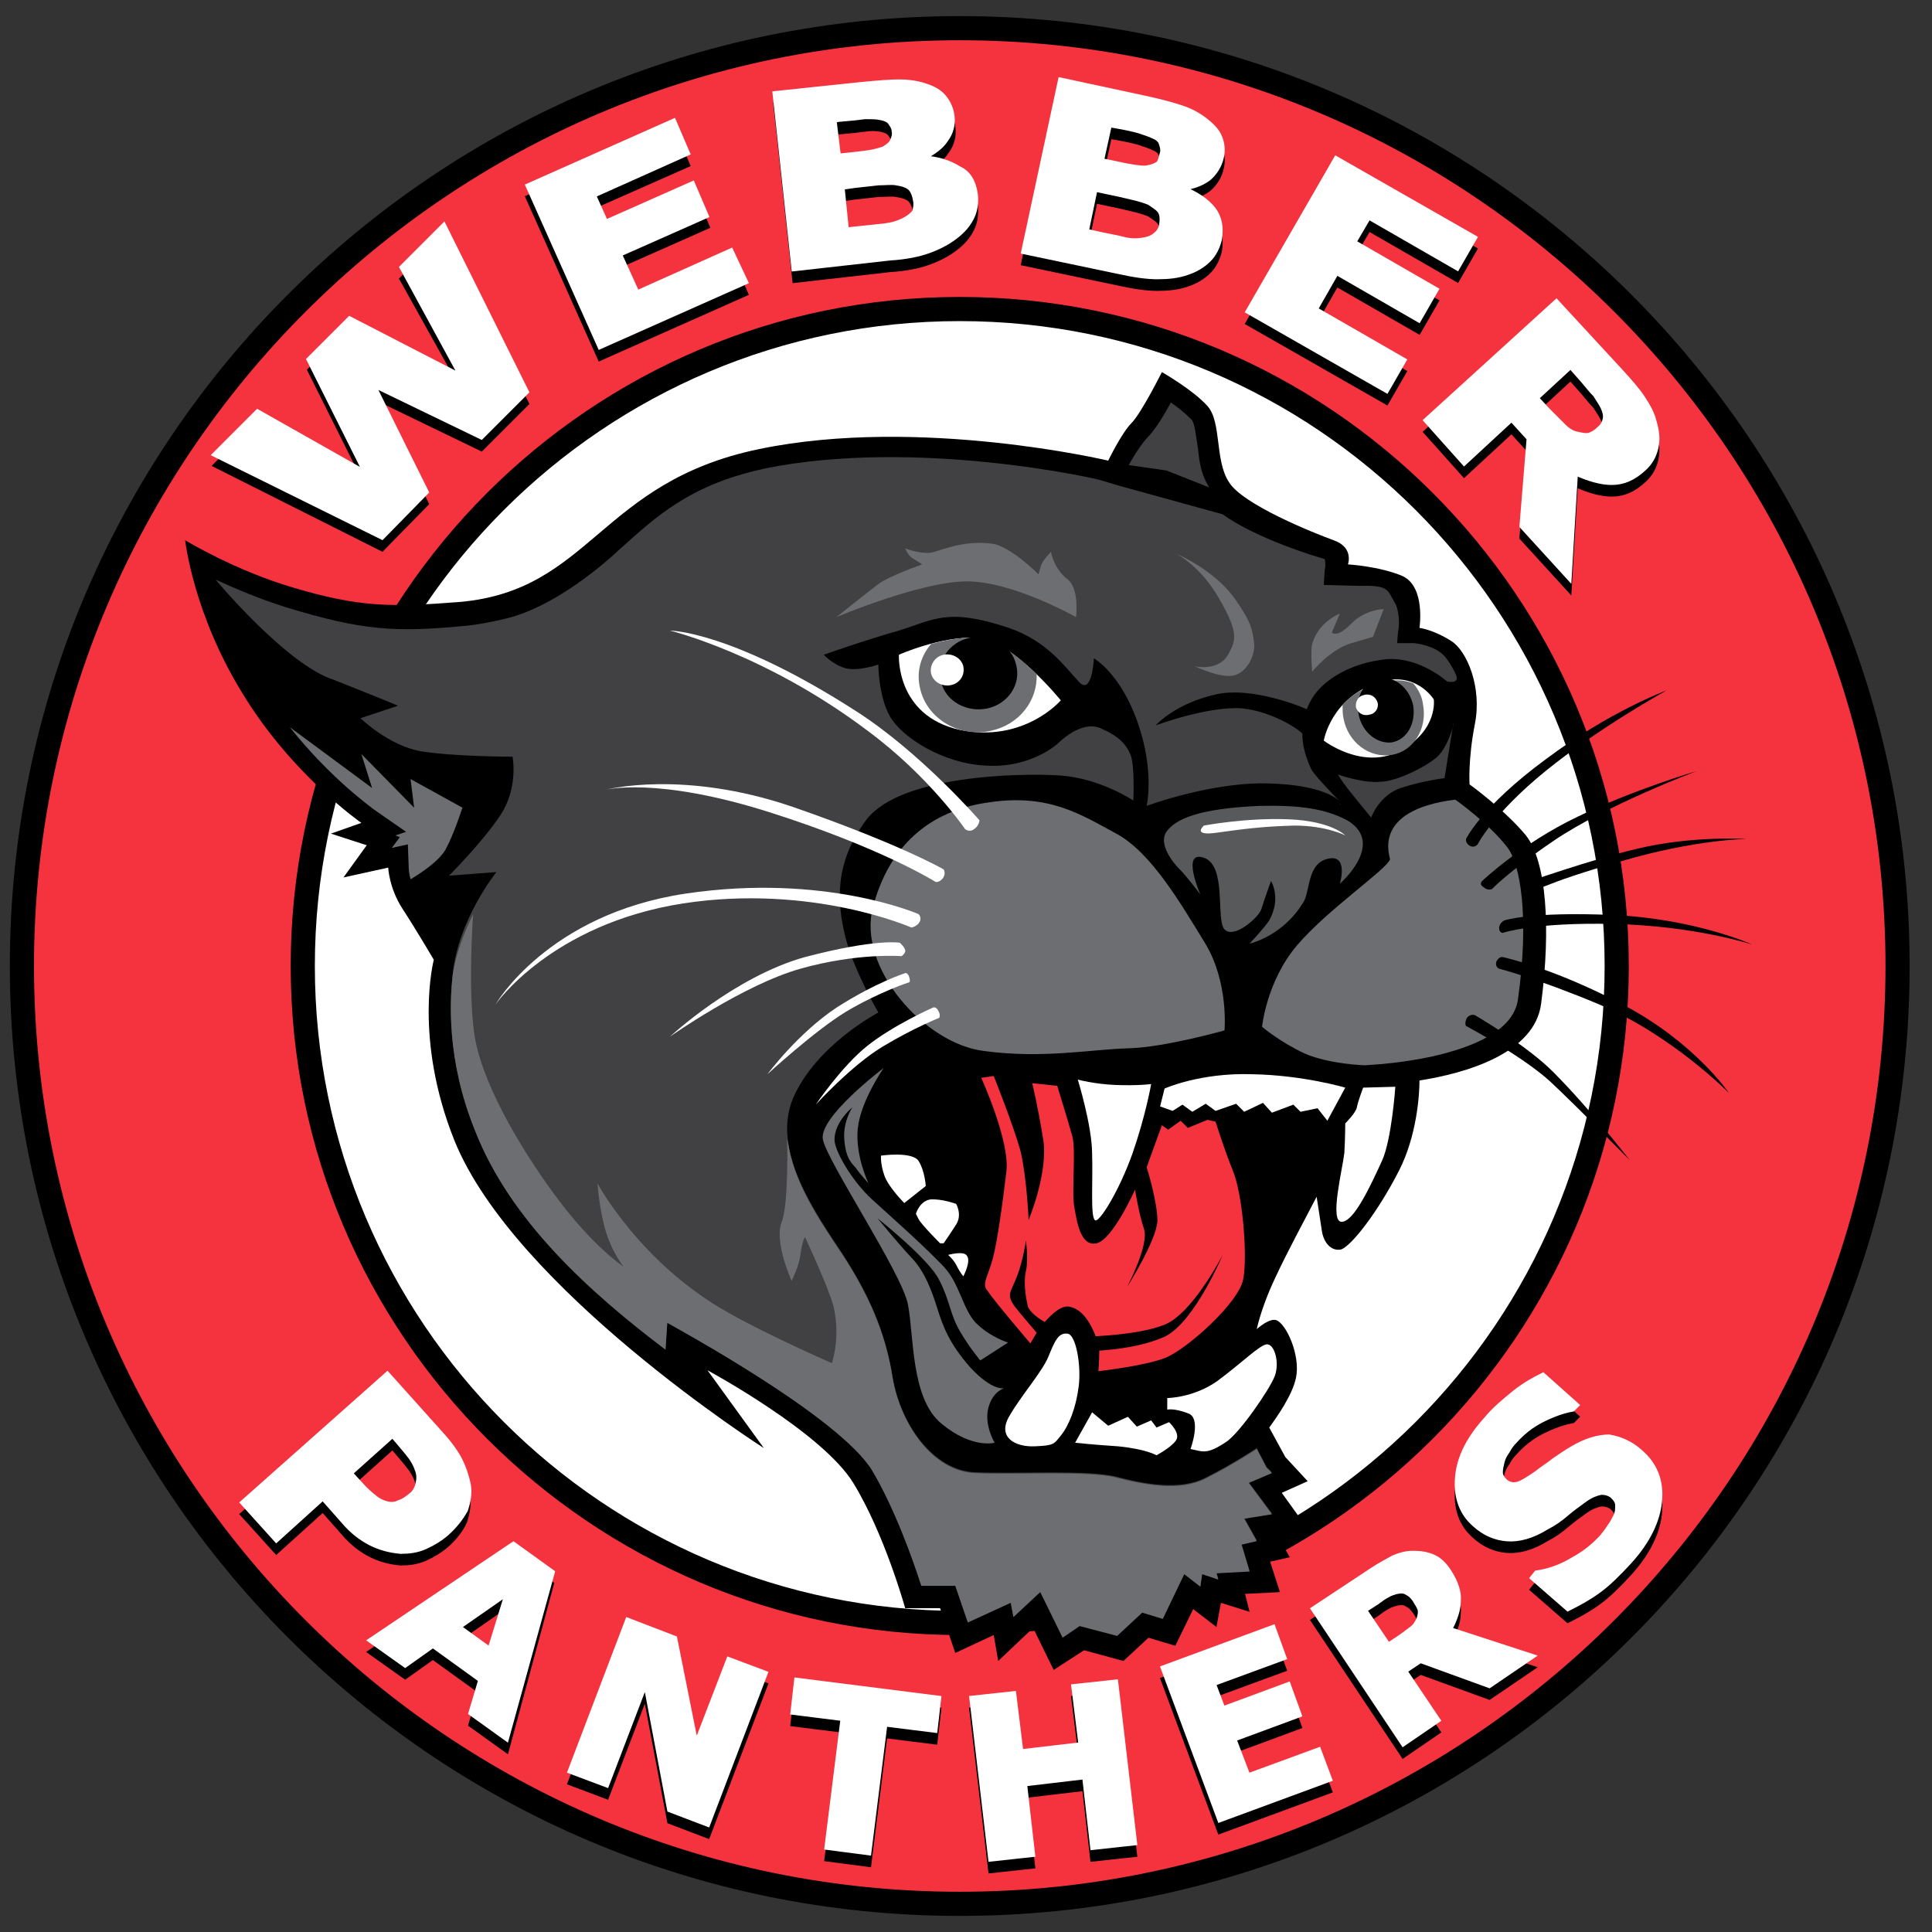 <?xml version="1.0" encoding="utf-8"?>
<!-- Generator: Adobe Illustrator 23.0.3, SVG Export Plug-In . SVG Version: 6.00 Build 0)  -->
<svg version="1.1" id="Mascot" xmlns="http://www.w3.org/2000/svg" xmlns:xlink="http://www.w3.org/1999/xlink" x="0px" y="0px"
	 viewBox="0 0 216 216" style="enable-background:new 0 0 216 216;" xml:space="preserve">
<rect x="0" y="0" width="216" height="216" fill="#333333" stroke="none"/>
<style type="text/css">
	.st0{fill:#FFFFFF;stroke:#000000;stroke-width:0.429;stroke-miterlimit:10;}
	.st1{fill:#F5333F;}
	.st2{stroke:#000000;stroke-width:0.643;stroke-miterlimit:10;}
	.st3{fill:#FFFFFF;stroke:#FFFFFF;stroke-width:0.643;stroke-miterlimit:10;}
	.st4{fill:#414042;}
	.st5{fill:#6D6E71;}
	.st6{fill:#FFFFFF;}
	.st7{fill:#58595B;}
</style>
<circle class="st0" cx="107.4" cy="107.7" r="73.5"/>
<g>
	<path class="st1" d="M107.3,212.8c-57.8,0-104.8-47-104.8-104.8c0-57.8,47-104.8,104.8-104.8s104.8,47,104.8,104.8
		C212.1,165.8,165.1,212.8,107.3,212.8z M107.3,34.6c-40.5,0-73.4,32.9-73.4,73.4c0,40.5,32.9,73.4,73.4,73.4s73.4-32.9,73.4-73.4
		C180.7,67.5,147.8,34.6,107.3,34.6z"/>
	<path d="M107.3,4.5c57.1,0,103.5,46.4,103.5,103.5s-46.4,103.5-103.5,103.5S3.8,165,3.8,108S50.2,4.5,107.3,4.5 M107.3,182.8
		c41.2,0,74.8-33.5,74.8-74.8s-33.5-74.8-74.8-74.8S32.5,66.8,32.5,108S66.1,182.8,107.3,182.8 M107.3,1.8
		C48.6,1.8,1.1,49.4,1.1,108s47.5,106.2,106.2,106.2S213.5,166.6,213.5,108S165.9,1.8,107.3,1.8L107.3,1.8z M107.3,180.1
		c-39.8,0-72.1-32.3-72.1-72.1s32.3-72.1,72.1-72.1s72.1,32.3,72.1,72.1S147.1,180.1,107.3,180.1L107.3,180.1z"/>
</g>
<g>
	<path class="st2" d="M49.9,172.7c-0.7,0.6-1.5,1.1-2.4,1.5c-0.9,0.4-1.8,0.5-2.7,0.5c-1.2-0.1-2.3-0.4-3.3-0.9
		c-1-0.5-2.1-1.3-3.1-2.5l-2.3-2.6l-5.2,4.7l-3.7-4.1L43.2,155l6.1,6.8c0.9,1,1.6,2,2,2.8s0.7,1.7,0.9,2.6c0.2,1,0,2-0.3,2.9
		C51.5,171,50.8,171.9,49.9,172.7z M46,168.5c0.5-0.4,0.7-0.9,0.8-1.4c0.1-0.5,0.1-1-0.1-1.5c-0.2-0.6-0.5-1.1-0.8-1.5
		c-0.3-0.4-0.8-1-1.4-1.7l-0.6-0.7l-4.8,4.3l1.1,1.2c0.6,0.7,1.2,1.2,1.7,1.6c0.5,0.4,1,0.6,1.5,0.7c0.5,0.1,0.9,0,1.3-0.2
		C45.1,169.2,45.5,168.9,46,168.5z"/>
	<path class="st2" d="M56.6,195.6l-3.9-2.8l1.1-3.7l-5.4-3.9l-3.1,2.2l-3.8-2.7L57.3,174l4.3,3.1L56.6,195.6z M54.8,185.8l2-6.5
		l-5.6,3.9L54.8,185.8z"/>
	<path class="st2" d="M79.1,205.2l-4.2-1.6l-2.7-14.3l-4.4,11.5l-4-1.5l6.4-16.8l5.2,2l2.4,12l3.7-9.6l4,1.5L79.1,205.2z"/>
	<path class="st2" d="M104.5,194.7l-5.6-0.7l-1.8,14.4l-4.6-0.6l1.8-14.4l-5.6-0.7l0.4-3.5l15.8,2L104.5,194.7z"/>
	<path class="st2" d="M126.8,207.3l-4.6,0.5l-0.9-7.9l-6.8,0.8l0.9,7.9l-4.6,0.5l-2.1-17.9l4.6-0.5l0.8,6.5l6.8-0.8l-0.8-6.5
		l4.6-0.5L126.8,207.3z"/>
	<path class="st2" d="M148.6,200.2l-12.2,4.5l-6.3-16.9l12.2-4.5l1.2,3.3l-7.9,2.9l1.1,2.9l7.3-2.7l1.2,3.3l-7.3,2.7l1.6,4.2
		l7.9-2.9L148.6,200.2z"/>
	<path class="st2" d="M171.2,186.5l-4.7,3.2l-7.7-2.8l-1.8,1.2l3.7,5.5l-3.8,2.6l-10-15l6.5-4.3c0.9-0.6,1.7-1,2.4-1.4
		c0.7-0.3,1.4-0.5,2.2-0.5c0.8,0,1.5,0.1,2.2,0.4c0.7,0.3,1.3,0.9,1.8,1.7c0.7,1.1,1.1,2.2,1,3.2c0,1-0.4,2.1-1,3.2L171.2,186.5z
		 M158.2,180.1c-0.3-0.4-0.5-0.6-0.9-0.8c-0.3-0.2-0.7-0.2-1.2-0.1c-0.3,0.1-0.7,0.2-1,0.4c-0.4,0.2-0.8,0.5-1.2,0.8l-1.4,0.9l2.7,4
		l1.2-0.8c0.6-0.4,1.1-0.8,1.5-1.1c0.4-0.3,0.6-0.7,0.8-1.1c0.1-0.4,0.2-0.7,0.1-1.1C158.7,180.9,158.5,180.5,158.2,180.1z"/>
	<path class="st2" d="M183.4,163.7c1.6,1.4,2.3,3.2,2.1,5.4c-0.2,2.2-1.3,4.5-3.4,6.8c-1.2,1.3-2.3,2.4-3.4,3.2
		c-1.1,0.8-2.2,1.4-3.4,2l-3.9-3.4l0.4-0.5c1.4-0.2,2.8-0.7,4.1-1.5c1.3-0.7,2.4-1.6,3.3-2.6c0.2-0.3,0.5-0.6,0.8-1.1
		c0.3-0.4,0.5-0.8,0.7-1.2c0.2-0.4,0.2-0.8,0.2-1.2c0-0.4-0.2-0.7-0.6-1.1c-0.4-0.3-0.8-0.4-1.3-0.4c-0.5,0.1-1.1,0.3-1.8,0.8
		c-0.7,0.5-1.4,1-2.1,1.6c-0.7,0.6-1.4,1.1-2.2,1.5c-1.6,1-3.1,1.4-4.4,1.3c-1.3-0.1-2.5-0.6-3.6-1.6c-1.5-1.3-2.1-3.1-1.9-5.3
		c0.2-2.2,1.3-4.3,3.2-6.4c0.9-1.1,2-2,3.1-2.9s2.2-1.5,3.2-2l3.7,3.3l-0.4,0.4c-1.1,0.2-2.2,0.6-3.4,1.2c-1.2,0.6-2.2,1.4-3.1,2.4
		c-0.3,0.3-0.6,0.7-0.8,1.1c-0.3,0.4-0.5,0.8-0.6,1.2c-0.1,0.4-0.2,0.8-0.2,1.2c0,0.4,0.2,0.7,0.5,1c0.4,0.4,0.9,0.5,1.4,0.4
		c0.5-0.1,1.3-0.6,2.3-1.3c0.6-0.5,1.3-0.9,1.9-1.4c0.6-0.4,1.3-0.9,2-1.3c1.5-0.9,2.9-1.3,4.1-1.3
		C181.1,162.2,182.3,162.7,183.4,163.7z"/>
</g>
<g>
	<path class="st2" d="M49.6,26.6l9.2,18.5l-5,5l-12.2-5.9l6,12.1l-4.9,5L24.2,52l4.7-4.7l12.2,6.9l-6.4-12.8l4.5-4.5l12.6,6.5
		L45,31.2L49.6,26.6z"/>
	<path class="st2" d="M83.3,32.8l-16.2,7.2l-8-17.9l16.2-7.2l1.5,3.5L66.4,23l1.4,3.1l9.7-4.3l1.5,3.5l-9.7,4.3l2,4.4l10.5-4.7
		L83.3,32.8z"/>
	<path class="st2" d="M109,23c0.1,0.9,0,1.8-0.4,2.6s-1,1.5-1.8,2.1c-0.9,0.7-1.9,1.2-3,1.6c-1.1,0.4-2.6,0.7-4.3,0.8l-10.6,1.2
		l-2.1-19.5l9.5-1c2-0.2,3.4-0.3,4.3-0.3c0.9,0,1.9,0.1,2.8,0.4c1,0.3,1.7,0.7,2.2,1.3c0.5,0.6,0.8,1.3,0.9,2.1
		c0.1,0.9-0.1,1.8-0.7,2.6c-0.5,0.8-1.4,1.4-2.5,2l0,0.1c1.6,0.1,2.9,0.5,4,1.2S108.8,21.7,109,23z M100,15.9c0-0.3-0.2-0.6-0.4-0.9
		c-0.2-0.3-0.6-0.5-1.2-0.6c-0.5-0.1-1.1-0.1-1.7,0c-0.7,0.1-1.6,0.2-2.9,0.3l-0.6,0.1l0.5,4.1l1-0.1c1-0.1,1.8-0.2,2.5-0.3
		c0.7-0.1,1.2-0.3,1.6-0.4c0.5-0.3,0.9-0.6,1-0.9C100,16.7,100.1,16.3,100,15.9z M102.4,23.7c-0.1-0.6-0.3-1.1-0.6-1.4
		c-0.3-0.3-0.9-0.5-1.6-0.6c-0.5-0.1-1.2,0-2,0c-0.9,0.1-1.8,0.2-2.7,0.3l-1.4,0.2l0.5,4.9l0.5-0.1c1.8-0.2,3-0.3,3.8-0.4
		c0.8-0.1,1.5-0.3,2.1-0.6c0.6-0.3,1-0.6,1.3-1C102.4,24.6,102.5,24.1,102.4,23.7z"/>
	<path class="st2" d="M136.3,28c-0.2,0.9-0.6,1.7-1.2,2.3c-0.6,0.6-1.4,1.1-2.3,1.4c-1.1,0.4-2.2,0.5-3.4,0.5
		c-1.2,0-2.6-0.2-4.4-0.6l-10.5-2.2l4.1-19.2l9.3,2c1.9,0.4,3.3,0.8,4.2,1.1c0.9,0.3,1.7,0.7,2.5,1.3c0.8,0.6,1.4,1.2,1.7,1.9
		c0.3,0.7,0.4,1.5,0.2,2.3c-0.2,0.9-0.7,1.7-1.4,2.3c-0.8,0.6-1.7,0.9-2.9,1.1l0,0.1c1.5,0.6,2.7,1.4,3.4,2.3
		C136.3,25.6,136.5,26.7,136.3,28z M129.9,26.5c0.1-0.6,0.1-1.1-0.1-1.5c-0.2-0.4-0.7-0.7-1.3-1.1c-0.5-0.2-1.1-0.4-2-0.6
		c-0.8-0.2-1.7-0.4-2.7-0.6l-1.4-0.3l-1,4.8l0.5,0.1c1.7,0.4,3,0.6,3.7,0.8c0.8,0.2,1.5,0.2,2.1,0.1c0.7-0.1,1.2-0.3,1.5-0.6
		C129.5,27.4,129.8,27,129.9,26.5z M130,18.4c0.1-0.3,0-0.7-0.1-1c-0.1-0.4-0.4-0.7-0.9-0.9c-0.4-0.2-1-0.4-1.6-0.6
		c-0.7-0.2-1.6-0.4-2.8-0.6l-0.6-0.1l-0.9,4.1l1,0.2c1,0.2,1.8,0.4,2.5,0.5c0.7,0.1,1.3,0.2,1.7,0.1c0.6-0.1,1-0.3,1.3-0.5
		C129.8,19.1,129.9,18.8,130,18.4z"/>
	<path class="st2" d="M155,44.9l-15.4-8.8l9.8-17l15.4,8.8l-1.9,3.3l-9.9-5.7l-1.7,2.9l9.2,5.3l-1.9,3.3l-9.2-5.3l-2.4,4.2l9.9,5.7
		L155,44.9z"/>
	<path class="st2" d="M175.4,65.8l-5.2-5.7l0.8-9.8l-2-2.2l-5.3,4.9l-4.2-4.7L174,35.1l7.2,7.8c1,1.1,1.8,2,2.4,2.9
		c0.6,0.9,1.1,1.8,1.3,2.7c0.3,1,0.4,1.9,0.2,2.8c-0.2,0.9-0.6,1.7-1.4,2.4c-1.1,1-2.2,1.5-3.5,1.5c-1.2,0-2.6-0.4-4.1-1.1
		L175.4,65.8z M178.8,49.3c0.4-0.3,0.6-0.7,0.7-1.1c0.1-0.4,0-0.9-0.3-1.5c-0.2-0.4-0.5-0.8-0.8-1.3c-0.4-0.4-0.8-0.9-1.3-1.5
		l-1.5-1.7l-3.9,3.6l1.3,1.4c0.7,0.7,1.3,1.3,1.8,1.8c0.5,0.4,1,0.8,1.6,0.9c0.5,0.1,0.9,0.2,1.3,0.1
		C178,49.9,178.4,49.7,178.8,49.3z"/>
</g>
<g>
	<path class="st3" d="M49.9,171.4c-0.7,0.6-1.5,1.1-2.4,1.5c-0.9,0.4-1.8,0.5-2.7,0.5c-1.2-0.1-2.3-0.4-3.3-0.9
		c-1-0.5-2.1-1.3-3.1-2.5l-2.3-2.6l-5.2,4.7l-3.7-4.1l16.1-14.3l6.1,6.8c0.9,1,1.6,2,2,2.8s0.7,1.7,0.9,2.6c0.2,1,0,2-0.3,2.9
		C51.5,169.7,50.8,170.6,49.9,171.4z M46,167.2c0.5-0.4,0.7-0.9,0.8-1.4c0.1-0.5,0.1-1-0.1-1.5c-0.2-0.6-0.5-1.1-0.8-1.5
		c-0.3-0.4-0.8-1-1.4-1.7l-0.6-0.7l-4.8,4.3l1.1,1.2c0.6,0.7,1.2,1.2,1.7,1.6c0.5,0.4,1,0.6,1.5,0.7c0.5,0.1,0.9,0,1.3-0.2
		C45.1,167.9,45.5,167.6,46,167.2z"/>
	<path class="st3" d="M56.6,194.3l-3.9-2.8l1.1-3.7l-5.4-3.9l-3.1,2.2l-3.8-2.7l15.9-10.7l4.3,3.1L56.6,194.3z M54.8,184.5l2-6.5
		l-5.6,3.9L54.8,184.5z"/>
	<path class="st3" d="M79.1,203.9l-4.2-1.6L72.2,188l-4.4,11.5l-4-1.5l6.4-16.8l5.2,2l2.4,12l3.7-9.6l4,1.5L79.1,203.9z"/>
	<path class="st3" d="M104.5,193.4l-5.6-0.7l-1.8,14.4l-4.6-0.6l1.8-14.4l-5.6-0.7l0.4-3.5l15.8,2L104.5,193.4z"/>
	<path class="st3" d="M126.8,206l-4.6,0.5l-0.9-7.9l-6.8,0.8l0.9,7.9l-4.6,0.5l-2.1-17.9l4.6-0.5l0.8,6.5l6.8-0.8l-0.8-6.5l4.6-0.5
		L126.8,206z"/>
	<path class="st3" d="M148.6,198.9l-12.2,4.5l-6.3-16.9l12.2-4.5l1.2,3.3l-7.9,2.9l1.1,2.9l7.3-2.7l1.2,3.3l-7.3,2.7l1.6,4.2
		l7.9-2.9L148.6,198.9z"/>
	<path class="st3" d="M171.2,185.2l-4.7,3.2l-7.7-2.8l-1.8,1.2l3.7,5.5l-3.8,2.6l-10-15l6.5-4.3c0.9-0.6,1.7-1,2.4-1.4
		c0.7-0.3,1.4-0.5,2.2-0.5c0.8,0,1.5,0.1,2.2,0.4c0.7,0.3,1.3,0.9,1.8,1.7c0.7,1.1,1.1,2.2,1,3.2c0,1-0.4,2.1-1,3.2L171.2,185.2z
		 M158.2,178.8c-0.3-0.4-0.5-0.6-0.9-0.8c-0.3-0.2-0.7-0.2-1.2-0.1c-0.3,0.1-0.7,0.2-1,0.4c-0.4,0.2-0.8,0.5-1.2,0.8l-1.4,0.9l2.7,4
		l1.2-0.8c0.6-0.4,1.1-0.8,1.5-1.1c0.4-0.3,0.6-0.7,0.8-1.1c0.1-0.4,0.2-0.7,0.1-1.1C158.7,179.6,158.5,179.3,158.2,178.8z"/>
	<path class="st3" d="M183.4,162.4c1.6,1.4,2.3,3.2,2.1,5.4c-0.2,2.2-1.3,4.5-3.4,6.8c-1.2,1.3-2.3,2.4-3.4,3.2
		c-1.1,0.8-2.2,1.4-3.4,2l-3.9-3.4l0.4-0.5c1.4-0.2,2.8-0.7,4.1-1.5c1.3-0.7,2.4-1.6,3.3-2.6c0.2-0.3,0.5-0.6,0.8-1.1
		c0.3-0.4,0.5-0.8,0.7-1.2c0.2-0.4,0.2-0.8,0.2-1.2c0-0.4-0.2-0.7-0.6-1.1c-0.4-0.3-0.8-0.4-1.3-0.4c-0.5,0.1-1.1,0.3-1.8,0.8
		c-0.7,0.5-1.4,1-2.1,1.6c-0.7,0.6-1.4,1.1-2.2,1.5c-1.6,1-3.1,1.4-4.4,1.3c-1.3-0.1-2.5-0.6-3.6-1.6c-1.5-1.3-2.1-3.1-1.9-5.3
		s1.3-4.3,3.2-6.4c0.9-1.1,2-2,3.1-2.9s2.2-1.5,3.2-2l3.7,3.3l-0.4,0.4c-1.1,0.2-2.2,0.6-3.4,1.2c-1.2,0.6-2.2,1.4-3.1,2.4
		c-0.3,0.3-0.6,0.7-0.8,1.1c-0.3,0.4-0.5,0.8-0.6,1.2c-0.1,0.4-0.2,0.8-0.2,1.2c0,0.4,0.2,0.7,0.5,1c0.4,0.4,0.9,0.5,1.4,0.4
		c0.5-0.1,1.3-0.6,2.3-1.3c0.6-0.5,1.3-0.9,1.9-1.4c0.6-0.4,1.3-0.9,2-1.3c1.5-0.9,2.9-1.3,4.1-1.3
		C181.1,160.9,182.3,161.4,183.4,162.4z"/>
</g>
<g>
	<path class="st3" d="M49.6,25.3l9.2,18.5l-5,5l-12.2-5.9l6,12.1l-4.9,5l-18.6-9.2l4.7-4.7l12.2,6.9l-6.4-12.8l4.5-4.5l12.6,6.5
		L45,29.9L49.6,25.3z"/>
	<path class="st3" d="M83.3,31.5l-16.2,7.2l-8-17.9l16.2-7.2l1.5,3.5l-10.5,4.7l1.4,3.1l9.7-4.3l1.5,3.5l-9.7,4.3l2,4.4l10.5-4.7
		L83.3,31.5z"/>
	<path class="st3" d="M109,21.7c0.1,0.9,0,1.8-0.4,2.6s-1,1.5-1.8,2.1c-0.9,0.7-1.9,1.2-3,1.6c-1.1,0.4-2.6,0.7-4.3,0.8L88.8,30
		l-2.1-19.5l9.5-1c2-0.2,3.4-0.3,4.3-0.3c0.9,0,1.9,0.1,2.8,0.4c1,0.3,1.7,0.7,2.2,1.3c0.5,0.6,0.8,1.3,0.9,2.1
		c0.1,0.9-0.1,1.8-0.7,2.6c-0.5,0.8-1.4,1.4-2.5,2l0,0.1c1.6,0.1,2.9,0.5,4,1.2C108.3,19.4,108.8,20.4,109,21.7z M100,14.6
		c0-0.3-0.2-0.6-0.4-0.9c-0.2-0.3-0.6-0.5-1.2-0.6C98,13,97.4,13,96.7,13c-0.7,0.1-1.6,0.2-2.9,0.3l-0.6,0.1l0.5,4.1l1-0.1
		c1-0.1,1.8-0.2,2.5-0.3c0.7-0.1,1.2-0.3,1.6-0.4c0.5-0.3,0.9-0.6,1-0.9C100,15.4,100.1,15,100,14.6z M102.4,22.4
		c-0.1-0.6-0.3-1.1-0.6-1.4c-0.3-0.3-0.9-0.5-1.6-0.6c-0.5-0.1-1.2,0-2,0c-0.9,0.1-1.8,0.2-2.7,0.3l-1.4,0.2l0.5,4.9l0.5-0.1
		c1.8-0.2,3-0.3,3.8-0.4c0.8-0.1,1.5-0.3,2.1-0.6c0.6-0.3,1-0.6,1.3-1C102.4,23.3,102.5,22.9,102.4,22.4z"/>
	<path class="st3" d="M136.3,26.7c-0.2,0.9-0.6,1.7-1.2,2.3c-0.6,0.6-1.4,1.1-2.3,1.4c-1.1,0.4-2.2,0.5-3.4,0.5
		c-1.2,0-2.6-0.2-4.4-0.6l-10.5-2.2L118.6,9l9.3,2c1.9,0.4,3.3,0.8,4.2,1.1c0.9,0.3,1.7,0.7,2.5,1.3c0.8,0.6,1.4,1.2,1.7,1.9
		c0.3,0.7,0.4,1.5,0.2,2.3c-0.2,0.9-0.7,1.7-1.4,2.3c-0.8,0.6-1.7,0.9-2.9,1.1l0,0.1c1.5,0.6,2.7,1.4,3.4,2.3
		C136.3,24.3,136.5,25.4,136.3,26.7z M129.9,25.2c0.1-0.6,0.1-1.1-0.1-1.5c-0.2-0.4-0.7-0.7-1.3-1.1c-0.5-0.2-1.1-0.4-2-0.6
		c-0.8-0.2-1.7-0.4-2.7-0.6l-1.4-0.3l-1,4.8l0.5,0.1c1.7,0.4,3,0.6,3.7,0.8c0.8,0.2,1.5,0.2,2.1,0.1c0.7-0.1,1.2-0.3,1.5-0.6
		C129.5,26.1,129.8,25.7,129.9,25.2z M130,17.1c0.1-0.3,0-0.7-0.1-1c-0.1-0.4-0.4-0.7-0.9-0.9c-0.4-0.2-1-0.4-1.6-0.6
		c-0.7-0.2-1.6-0.4-2.8-0.6l-0.6-0.1l-0.9,4.1l1,0.2c1,0.2,1.8,0.4,2.5,0.5c0.7,0.1,1.3,0.2,1.7,0.1c0.6-0.1,1-0.3,1.3-0.5
		C129.8,17.9,129.9,17.5,130,17.1z"/>
	<path class="st3" d="M155,43.6l-15.4-8.8l9.8-17l15.4,8.8l-1.9,3.3l-9.9-5.7l-1.7,2.9l9.2,5.3l-1.9,3.3l-9.2-5.3l-2.4,4.2l9.9,5.7
		L155,43.6z"/>
	<path class="st3" d="M175.4,64.5l-5.2-5.7L171,49l-2-2.2l-5.3,4.9l-4.2-4.7L174,33.8l7.2,7.8c1,1.1,1.8,2,2.4,2.9
		c0.6,0.9,1.1,1.8,1.3,2.7c0.3,1,0.4,1.9,0.2,2.8c-0.2,0.9-0.6,1.7-1.4,2.4c-1.1,1-2.2,1.5-3.5,1.5c-1.2,0-2.6-0.4-4.1-1.1
		L175.4,64.5z M178.8,48c0.4-0.3,0.6-0.7,0.7-1.1c0.1-0.4,0-0.9-0.3-1.5c-0.2-0.4-0.5-0.8-0.8-1.3c-0.4-0.4-0.8-0.9-1.3-1.5
		l-1.5-1.7l-3.9,3.6l1.3,1.4c0.7,0.7,1.3,1.3,1.8,1.8c0.5,0.5,1,0.8,1.6,0.9c0.5,0.1,0.9,0.2,1.3,0.1C178,48.6,178.4,48.4,178.8,48z
		"/>
</g>
<g>
	<path d="M20.7,60.4c0,0,5.6,3.4,12.1,5.3c7.4,2.2,10.9,2.2,18.6,1.6C66.1,66,67,53.9,84.9,50.2c17.9-3.7,39,1.3,39,1.3
		s1.5-3.1,2.6-4.2c1.1-1.1,3.4-5.7,3.4-5.7s3.5,2,5.1,3.8c1.6,1.8,0.8,6.1,2.4,8.5c1.5,2.5,9.5,5.7,11.7,6.5
		c2.3,0.8,1.6,2.7,1.6,2.7s3.5,0.2,6.1,1.3c2.6,1.2,1.9,5.8,1.9,5.8s1.6,0.2,3.6,1.5c1.7,1.1,3.4,5.1,2.6,9.2
		c-0.8,4.1-0.6,6.8-0.6,6.8s3.9,2.8,6.3,5.7c2.3,2.9,2.8,10.4,1.7,18.8c-0.7,5.6-8.5,7.8-13.6,8.6c0,1.6-0.3,6.2-2.3,10.1
		c-2.4,4.7-5.4,8.5-6.5,8.8c-1.1,0.2-1.9-0.8-2.1-2c-0.1-0.7-0.4-2.6-0.6-3.9c-1.5,2.9-3.2,6-4.6,9c-1,2.1-1.7,4.1-2.1,5.8
		c0.7-0.6,1.6-1.2,2.2-1c1.1,0.4,2.7,3.9,2.2,6.4c-0.4,2-2.2,4.5-3,5.6l1.8,3.3l2.5,2.7l-2.9,1.3l3.1,4.3l-3.5,0.6l1.3,2.3l-2.2,0.5
		l1.1,3.4l-3.9,0.2l0.5,2l-3.2-1l-0.5,2.7l-2.6-2l-2,4.1l-3-0.9l-2.8,2.6l-4.4-1.2l-3.4,2.2l-2.3-4.7l-3.9,3.7l-0.5-2.9l-4.3,2
		l-1.7-5l-3.9,0c0,0-2.3-8.3-5.8-14c-3.5-5.7-16.3-12.6-16.3-12.6l6.3,8.7c0,0-27.9-17.8-34.6-34.4c-4.6-11.5-2.3-20.2-2.3-20.2
		s-2-3.4-3.5-5.7c-1.5-2.3-1.6-4.6-1.6-4.6l-5,1.1l2.6-3.6l-4-1.3l3.4-1.2c0,0-7.8-5.4-13.3-14.5C21.6,68.6,20.7,60.4,20.7,60.4z"/>
	<g>
		<path class="st4" d="M149.7,89.8c0.2,0.1,0.2,0.2,0.2,0.2S149.9,90,149.7,89.8z"/>
		<path class="st4" d="M32,67.9c8.5,2.6,12.2,2.8,19.7,2.1c1.6-0.1,4.5-0.7,5.8-1.1c4.2-1.3,8.7-4.6,11.9-7.6
			c3.8-3.4,7.6-7,15.6-8.8c0.1,0,0.3-0.1,0.4-0.1c17.1-3.5,37.6,1.2,37.7,1.3l2,0.6l11.6,3.2c3.7,2.7,10.6,4.8,11.4,5
			c0.1,0.3,0.1,0.9,0,1.3l-0.1,1.6l4,0.1c3.4-0.1,3.1,0.5,4,2c0.2,0.3,0.6,1.7,0.3,3.2l-0.1,1.2l1.8,0c0.1,0,2.6,0.2,3.7,1.7
			c0,0,0.7,0.9,1.1,1.9c0.4,1-1,0.7-1,0.7s-3.1-2.8-6.8-2.5c-5.7,0.6-7.9,3.8-7.9,3.8s-0.6,0.7-1,1.8c-2-0.9-6.7-2.4-10-1.7
			c-4.7,1-6.9,3.5-6.9,3.5s5.9-2.2,9.7-1.9c2.8,0.3,5.6,1.8,6.7,2.8c0,1.2,0.3,2.5,1,4c0.3,0.6,2.4,2.8,3.1,3.5
			c-0.6-0.5-2.4-1.7-7.5-1.9c-6.5-0.3-14,2.5-14,2.5s0.9-3.9-1-9.3c-1.9-5.5-4.9-7.2-4.9-7.2s-0.2,4.3-1.7,2.6
			c-1.6-1.7-3.5-4.5-7.8-6c-6.9-2.3-8.4-0.9-12.3,0.3c-3.9,1.1-8.4,2.7-8.4,2.7s1,1.1,2.4,1.5c1.4,0.4,3.7-0.4,3.7-0.4
			s0,3.5,1.3,5.8c1.3,2.3,5.9,5.3,10.8,5.5c5,0.3,8-2.5,8-2.5s2.5-2.6,4.7-1.7c2.1,0.9,2.9,1.8,3.4,3c0.5,1.3,0.3,5.1,0.3,5.1
			s-3.7-2.5-8.2-2.8c-4.6-0.3-17.8,0-21.6,4.9c-3.7,4.9-3.3,9.4-2.4,13.1c0.9,3.7,3.7,8.5,3.7,8.5s-6.9,3.6-9.5,9.5
			c-2.6,6,2.7,13.2,5.5,17.5c2.8,4.3,4.8,8.6,5.6,13.8c0.9,5.2,4.5,10.4,9.2,10.6c4.7,0.2,12.7-0.3,15.8,0.5c3.1,0.8,7.1,1.6,10,0.1
			c3-1.5,5.7-3.3,5.7-3.3l1.1,2.1l0.6,0.6l-2.6,1.1l2.6,3.5l-3.1,0.5l1.4,2.5l-1.7,0.4l0.9,3l-3.7,0.2l0.2,0.7l-1.8-0.6l-0.2,1.4
			l-1.8-1.4l-2.4,5l-2.3-0.7l-2.8,2.6l-4.2-1.1l-1.9,1.3l-2.5-5.1l-3,2.8l-0.3-1.6l-4.8,2.2l-1.4-4.1l-3.8,0
			c-0.9-2.8-2.9-8.5-5.5-12.9c-3.7-6-21.5-15.7-22.9-16.5l-0.2,3c-8.6-6.5-17.4-14.5-21.3-24.5c-3.2-7.9-2.8-14.5-2.5-17.3
			c0.6-6.2,4.9-11.5,4.9-11.5l-5.3,0.4c0,0,3.7-3.7,5.7-6.7c2.1-3.1,1.4-6.6,1.4-6.6s-6.5,0-10.2-0.6c-3.6-0.6-6.8-3.7-6.8-3.7
			l4.2-1.4c0,0-1.9-0.8-7.2-2.9C32,74.3,24.1,64.8,24.1,64.8C26.3,65.8,29.1,67,32,67.9z"/>
	</g>
	<path class="st4" d="M130.4,52.6l-4.2-0.6c0.7-1.3,1.6-2.6,2.1-3.1c0.8-0.8,1.8-2.4,2.6-3.9c0.9,0.6,1.7,1.3,2.3,1.9
		c0.4,0.4,0.5,1.9,0.7,3c0.2,1.7,0.3,3,1.3,4.6L130.4,52.6z"/>
	<path class="st5" d="M162.7,89.4c0,0,3.7,2.6,5.8,5.3c1.5,1.9,2.5,7.9,1.2,17.1c-0.3,2-2.1,4.6-9.5,6.3c-3.3,0.7-6.1,0.9-6.2,0.9
		l-1.4,0.1c0,0-3.9-0.1-6.7-1.3c-2.8-1.3-4.8-3-4.8-3s0.5-5.1,3.9-9.1c3.4-4,9.9-8.4,10.4-9.6C155.5,95.9,153.1,90.6,162.7,89.4z"/>
	<path class="st5" d="M32.4,81.3c4.6,5.8,9.3,9.1,9.4,9.2l3.6,2.5l-1.2,0.4l0.5,0.2l-0.9,1.2l1.8-0.4l0.1,2.7c0,0,0,0.5,0.2,1.2
		c0,0,3-1.7,3.9-3.3c0.9-1.6,1.9-4.7,1.9-4.7l-5.8-3.2l0.4,3.2l-5.9-6l1.2,3.8L32.4,81.3z"/>
	<path class="st4" d="M160.7,84.6c-1.1,1-4.3,2.7-6.3,2.8c-2,0.2-4.8-0.8-4.8-0.8s0.1,0.3,1.1,1.6c1.1,1.4,2.6,3.2,2.6,3.2
		s0.9-2.5,3.3-3.3c2.4-0.8,4.9-1.1,4.9-1.1l1-6.2C162.6,81,161.8,83.6,160.7,84.6z"/>
	<path class="st5" d="M136.9,115.2c0,0,0.5-5.4-2.2-9.8c-2.7-4.4-6-10.1-9.9-12.2c-3.9-2.1-7.5-4.5-14.2-3.5
		c-6.7,0.9-11.2,4.9-13,11.7c-1.8,6.8,5.8,15.3,12.4,16.1c6.6,0.9,12.1-0.2,16.2-0.3C130.2,117.1,136.9,115.2,136.9,115.2z"/>
	<path class="st5" d="M52.9,102.2L52.9,102.2c0,0-0.6,7.9,0.1,13.2c0.7,5.3,4.9,12.6,9.1,18.3c4.3,5.8,7.6,7.9,7.6,7.9
		s-1.2-1.5-1.9-3.7c-0.8-2.5-1-5.6-1-5.6s4.8,9,14.7,14.5c4.4,2.5,11.5,5.6,11.5,5.6s1-2.8,0.2-6.3c-0.5-2-3.2-7.8-3.2-7.8
		s-0.3,0.4-0.5,1.9c-0.2,1.5-1,3-1,3s-2-4.4-1.1-6.6c0.8-2.1,0.6-9.3,0.6-9.3l0.2,1c0.8,4.5,4,9,6,12c2.8,4.3,4.8,8.6,5.6,13.8
		c0.9,5.2,4.5,10.4,9.2,10.6c4.7,0.2,12.7-0.3,15.8,0.5c3.1,0.8,7.1,1.6,10,0.1c3-1.5,5.7-3.3,5.7-3.3l1.1,2.1l0.6,0.6l-2.6,1.1
		l2.6,3.5l-3.1,0.5l1.4,2.5l-1.7,0.4l0.9,3l-3.7,0.2l0.2,0.7l-1.8-0.6l-0.2,1.4l-1.8-1.4l-2.4,5l-2.3-0.7l-2.8,2.6l-4.2-1.1
		l-1.9,1.3l-2.5-5.1l-3,2.8l-0.3-1.6l-4.8,2.2l-1.4-4.1l-3.8,0c-0.9-2.8-2.9-8.5-5.5-12.9c-3.7-6-21.5-15.7-22.9-16.5l-0.2,3
		c-8.6-6.5-17.4-14.5-21.3-24.5c-3.2-7.9-2.8-14.5-2.5-17.3C50.9,106.8,51.9,104.2,52.9,102.2z"/>
	<path class="st5" d="M98.8,119.4c0,0-7.3,5.5-6.8,8c0.5,2.5,8.8,14.9,9.5,18.4c0.7,3.5,0.3,10.6,3.8,13.4c3.4,2.8,5.9,2.1,5.9,2.1
		s-1.2-2-0.7-3.9c0.5-1.9,1.8-2.2,1.8-2.2s-1.3,0.4-3.8-2.3c-2.4-2.7-3.1-4.7-3.7-6.6c-0.6-1.9-1.4-4.2-3-5.8
		c-1.4-1.5-3.7-4.3-3.7-4.3s5.8,4.6,6.9,6.9c1.2,2.3,1.2,3.8,2.3,5.7c1.1,1.9,2.3,3.3,2.3,3.3l3.1-2c0,0-2-0.6-3.6-2.2
		c-1.5-1.6-1.8-4.4-3.6-6.3c-2.5-2.6-5.7-5.4-8-7.5c-2.3-2.1-4.3-5.6-4.2-6.8c0.1-2,2-3.5,2-3.5s-1.1,1.6-0.9,3.7
		c0.2,2.1,0.8,2.5,1.3,3.1c0.4,0.6,1.4,1.7,1.4,1.7s-1.5-3.1-1.2-6.1C96.2,123.1,98.8,119.4,98.8,119.4z"/>
	<path class="st6" d="M115.7,161.7c-2.2,0.1-4.2-1-2.9-3.3c1.3-2.3,3.7-5,4.4-6.7c0.7-1.7,1.1-2.7,2.1-2.6c1,0,1.6,3.6,1.3,5.9
		c-0.3,2.4-1.1,4.4-2,5.5C117.8,161.5,117.8,161.6,115.7,161.7z"/>
	<path class="st6" d="M120.2,161.3l1.9-3.4l1.8,1.5l2.2-1l1,1.1l1.6-0.7l0.6,0.8l1.4-0.6c0,0,1.3,1.2,0.8,2
		c-0.5,0.8-2.2,1.7-2.2,1.7s-1.2-0.7-4.3-1C122,161.5,120.2,161.3,120.2,161.3z"/>
	<path class="st6" d="M130.5,157.6l0-1.3c0,0,2.9,0,5.6-1.9c2.7-2,4.7-4,5.5-4.1c0.9-0.1,1.5,2.1,0.9,3.6c-0.6,1.5-3.9,6.3-5.4,7.3
		c-1.5,1-2.2,1.2-3.1,1c-0.9-0.2-0.9-0.2-0.9-0.2s1.3-3.5-0.3-4C131.2,157.4,130.5,157.6,130.5,157.6z"/>
	<path class="st1" d="M111,140.7c0.5-1.9,1.1-6.2,1.5-9.6c0.5-3.4-2.8-10.6-2.8-10.6l1.4-0.2c0,0,2.2,5.5,3,8.4
		c0.7,3,0.9,7.7,0.9,7.7s2.3-5.5,1.6-9.2c-0.6-3.7-1.2-6.1-1.2-6.1l2.8,0.3c0,0,1.3,4.2,1.7,5.7c0.4,1.5-0.1,6.1,0.2,7.8
		c0.3,1.7,0.7,4.5,2.5,4.1c1.8-0.4,4.3-6,4.3-6s0.4,2.6,1,4.4c0.6,1.8-1.9,6.5-1.9,6.5s3.3-5.2,3.4-7.4c0-2.2-1.2-6-1.2-6l1.7-4.7
		l0.7,0.5l1.4-1l0.8,0.8l2.2-0.9l0.9,0.2c0,0,0.9,2.9,1.9,5.4c1.1,2.5,1.7,9.5,1.2,12.2c-0.5,2.7-6.4,7.9-8.7,8.8
		c-2.2,0.9-7.5,1.5-7.5,1.5s0.1-1.2,0.1-2.3c1.5-0.1,4.8-0.4,7.4-1.6c3.3-1.7,6.4-9.1,6.4-9.1s-3.4,6.6-6.5,7.8
		c-2.5,1-6.3,1.2-7.7,1.3c-0.5-1.3-1.4-3-2.9-3.3c-0.9-0.2-1.9,0.7-2.8,1.7c-0.7-0.4-1.7-1.1-1.9-1.8c-0.2-0.9-0.5-2.6-0.2-3.9
		c0.3-1.3,0-3.4,0-3.4s-0.3,2.2-1,4c-0.7,1.8-1.2,2-0.3,3.3c0.7,0.9,1.9,2.3,2.5,3c-0.4,0.7-0.7,1.2-0.7,1.2s-4.1-4.8-4.8-5.9
		C109.7,143.6,110.5,142.6,111,140.7z"/>
	<path class="st6" d="M156,121.5c0,0-0.4,5.9-1.5,8.3c-1.2,2.6-3.1,6.8-4.5,6.8c-1.4,0,0.1-5.9,0.3-7.7c0.1-1.8,0.1-3.3,0.1-3.3
		s1.2-1.2,1.3-1.8c0.1-0.6,0.7-2.2,0.7-2.2L156,121.5z"/>
	<path class="st6" d="M150.4,121.6l-2,3.7l-1.1-1.4l-1.9,0.4l-0.8-0.8l-2.4,0.9l-1-1.1l-2.1,1l-0.9-0.9l-2.3,0.8l-1.1-0.8l-1.5,0.9
		l-1.1-0.8l-1.1,0.7l-1.4-0.5l0.5-2c0,0,4-1.8,9.8-1.6C145.7,120.2,150.4,121.6,150.4,121.6z"/>
	<path class="st6" d="M120.5,120.7c0,0,1.6,5.2,1.6,8.3c0.1,3.1-0.2,6.9,0.3,7.4c0.4,0.5,2.7-3.2,4.2-7.4c1.5-4.3,2.1-7.8,2.1-7.8
		s-1.5,0.2-4,0.1C122.3,121.2,120.5,120.7,120.5,120.7z"/>
	<path class="st6" d="M101.1,134.5c0,0-1.7-1.7-2.2-3c-0.5-1.4-0.4-2.3-0.4-2.3s3.5-0.5,4.2,0.6c0.7,1.1,0.8,2.8,0.8,2.8
		L101.1,134.5z"/>
	<path class="st6" d="M105.1,139c0,0-2.1-2.1-2.4-2.7c-0.3-0.6-0.3-0.6-0.3-0.6s0.4-1.4,1.6-1.6c1.3-0.1,2.9,0.5,2.9,0.5
		s0.7,1.2,0,2.3c-0.7,1.1-1.4,2.1-1.4,2.1L105.1,139z"/>
	<path class="st6" d="M106,140.3c0,0,0.7,0.6,1,1.3c0.3,0.6,0.7,1.1,0.7,1.1s0.9-1.7,0.4-2.3C107.8,139.8,106,140.3,106,140.3z"/>
	<path class="st6" d="M109.5,91.7c0,0-6.6-7.6-13.8-12.2c-14-9-20.8-9-20.8-9S85.6,73.1,97,81.7c6.9,5.1,10.9,11,10.9,11
		s0.5,0.4,1,0C109.5,92.3,109.5,91.7,109.5,91.7z"/>
	<path class="st6" d="M105.5,97.2c0,0,0.3,0.5-0.1,1c-0.4,0.5-0.8,0.4-0.8,0.4s-6-3.8-18.6-7.8c-12.6-4-18.3-2.5-18.3-2.5
		s8.6-2.3,20.9,1.9C100.7,94.4,105.5,97.2,105.5,97.2z"/>
	<path class="st6" d="M101.9,103.7c0,0-11.1-4.9-25.5-2.7c-14.8,2.3-21,11.3-21,11.3s5.8-10.1,21.3-12.4c15.5-2.3,26,2.3,26,2.3
		s0.4,0.4,0.1,0.9C102.5,103.6,101.9,103.7,101.9,103.7z"/>
	<path class="st6" d="M100.6,105.4c0,0,0.7,0.6,0.6,1c-0.1,0.3-0.4,0.5-0.4,0.5s-4.9-0.4-11.3,1.4c-6.4,1.8-14.6,7.6-14.6,7.6
		s7.2-6.7,15.1-8.9C98,104.9,100.6,105.4,100.6,105.4z"/>
	<path class="st6" d="M101.2,108.8c0,0-3.2,1-7.6,3.8c-4.4,2.9-7.8,7.5-7.8,7.5s5.2-4.8,8.8-7c3.7-2.2,7.1-3.3,7.1-3.3
		s0.1-0.2-0.1-0.7C101.4,108.7,101.2,108.8,101.2,108.8z"/>
	<path class="st6" d="M104.2,112.7c0,0-4.3,1.9-7.2,4.2c-2.9,2.3-5.8,6.6-5.8,6.6s4-4.4,7.5-6.5c3.5-2.1,6.3-3.2,6.3-3.2
		s0.2-0.3-0.1-0.8C104.6,112.4,104.2,112.7,104.2,112.7z"/>
	<path d="M163.9,93.8c0,0,1.7-3.6,8.9-8.9c7.2-5.4,13.5-7.7,13.5-7.7s-7.6,4.2-13.5,9c-5.9,4.8-7.6,8.2-7.6,8.2s-0.3,0.4-0.8,0.2
		C163.8,94.3,163.9,93.8,163.9,93.8z"/>
	<path d="M165.7,98.5c0,0,4.4-4.2,10.7-7.2c6.2-3,13.3-5.1,13.3-5.1s-10.1,3.8-16,7.8c-5,3.4-6.9,5.4-6.9,5.4s-0.5,0.2-0.9-0.2
		C165.3,98.9,165.7,98.5,165.7,98.5z"/>
	<path d="M170.2,98.8c0,0,8-2.8,12.8-3.9c6.2-1.5,12.3-1.1,12.3-1.1s-5.6,0-14.1,2.5c-8.5,2.4-10.7,3.8-10.7,3.8L170.2,98.8z"/>
	<path d="M168.2,102.9c0,0,2.9-1,12.1-0.6c9.2,0.4,15.6,3.3,15.6,3.3s-6.4-2.1-15.5-2.3c-9-0.2-12.4,1-12.4,1s-0.4,0-0.4-0.6
		C167.7,103.1,168.2,102.9,168.2,102.9z"/>
	<path d="M168,107c0,0,5.7,1.2,13.6,5.4c7.9,4.2,11.7,9.8,11.7,9.8s-6.4-6.5-14.5-9.9c-6.9-2.9-11.2-4-11.2-4s-0.5-0.2-0.3-0.8
		C167.6,106.9,168,107,168,107z"/>
	<path d="M163.9,114.7c0,0,6.2,3.3,9.4,6.2c3.2,3,8.9,8.8,8.9,8.8s-4.4-5.7-8.6-9.9c-3-3-8.7-6.3-8.7-6.3s-0.5-0.2-0.9,0.3
		C163.7,114.4,163.9,114.7,163.9,114.7z"/>
	<path class="st5" d="M120.3,69c0,0-7.2-4.1-12.4-4c-5.2,0.1-14.4,4-14.4,4s3.5-2.8,4.7-3.7c1.2-0.9,4.9-2.2,4.9-2.2
		s-0.6-0.4-1.1-0.7c-0.5-0.3-0.8-1.1-0.8-1.1s1.4,0.6,2.8,0.5c0.9-0.1,3.6-1.5,7-1c2,0.3,5.1,3.4,5.1,3.4s0.1-0.3,0.3-1
		c0.2-0.6,1.1-1.5,1.1-1.5s0.3,1.9,1.9,3.1C120.7,65.9,120.3,69,120.3,69z"/>
	<path class="st5" d="M149.8,68.6c0,0-2.4,0.9-3.1,3.4c-0.2,0.7,0,3.1,0,3.1s2-2.5,4.4-3.2c2.4-0.7,2.4-0.7,2.4-0.7l1.2-3.1
		c0,0-2.1,0-3.7,1.7c-1.6,1.6-2.1,0.9-2.1,0.9L149.8,68.6z"/>
	<path class="st5" d="M138.1,67c1.9,2.7,1.9,3.5,2.1,4.8c0.2,1.3-0.7,3.3-2.2,3.7c-1.5,0.4-4.4-1-4.4-1s2.6,0.6,3.7-1.3
		c0.8-1.5,1.3-2.3-0.9-6.1c-2.1-3.8-4.9-5.2-4.9-5.2S135.8,63.7,138.1,67z"/>
	<path class="st6" d="M118.6,78.3c0,0-5.5-6.8-9.4-7c-4-0.2-8.7,1.9-8.7,1.9s-0.4,6.8,6.8,8.4C114.5,83.1,118.6,78.3,118.6,78.3z"/>
	<path class="st5" d="M110.8,81.7c-3.5,0.8-7.1-1.3-7.9-4.6c-0.5-1.9,0-3.7,1.2-5.1c1.5-0.4,3.4-0.8,5.1-0.7
		c2.2,0.1,4.8,2.2,6.7,4.1C116,78.3,114,81,110.8,81.7z"/>
	<path d="M105.2,76.2c0.5,2.2,2.9,3.5,5.2,3c2.3-0.5,3.8-2.7,3.2-4.9c-0.5-2.2-2.9-3.5-5.2-3C106.1,71.8,104.6,74,105.2,76.2z"/>
	<path class="st6" d="M104.1,75.3c0.2,0.9,1.2,1.5,2.2,1.3c1-0.2,1.6-1.1,1.4-2.1c-0.2-0.9-1.2-1.5-2.2-1.3
		C104.5,73.4,103.9,74.4,104.1,75.3z"/>
	<path class="st6" d="M160.3,78.2c0,0,0.5,3.4-3.7,5.7c-4.2,2.3-8.6-1.1-8.6-1.1s0.8-4.8,6.1-6.5C158.3,74.9,160.3,78.2,160.3,78.2z
		"/>
	<path class="st5" d="M155.6,84.4c-2.5,0.4-4.9-1.4-5.4-4.1c-0.1-0.5-0.1-1-0.1-1.5c0.9-1,2.1-1.8,3.9-2.4c1.7-0.5,3-0.4,4,0
		c0.6,0.7,1,1.5,1.1,2.4C159.6,81.5,158,84,155.6,84.4z"/>
	<path d="M151.9,79.9c0.4,2,2.1,3.3,3.7,3.1c1.7-0.3,2.7-2.1,2.4-4.1c-0.4-2-2.1-3.3-3.7-3.1C152.5,76.1,151.5,77.9,151.9,79.9z"/>
	<path class="st6" d="M151.6,79.1c0.2,0.6,0.8,1,1.5,0.8c0.7-0.1,1.1-0.8,0.9-1.4c-0.2-0.6-0.8-1-1.5-0.8
		C151.9,77.8,151.5,78.4,151.6,79.1z"/>
	<path class="st7" d="M140.8,90.1c-6.9,0.3-9.4,1.5-10.4,2.9c-0.9,1.4,0.7,3.4,1.5,4.2c0.8,0.8,2.3,2.8,2.3,2.8s-2.2-5,0.4-4.1
		c2.6,0.9,1.3,6.9,2.3,8c1,1.1,3.7-1.2,4.1-2.2c0.3-1,1.1-3.2,1.1-3.2s1.2,1.9-0.2,4.4c-0.5,0.8-2.2,2.6-2.2,2.6s3.7-0.8,6-4.6
		c0.8-1.2,0.4-4.4,2.8-4.9c2.3-0.5,1.3,2.8,1.3,2.8s5.2-4.5,0.8-7.1C148.1,90.4,145.3,90,140.8,90.1z"/>
	<path class="st6" d="M150.4,93.4c0,0-1.5-1.6-6.3-1.8c-4.8-0.2-9.5,0.7-9.5,0.7s-1.4,1.2,1.4,0.8c2.9-0.4,5-0.7,8.7-0.8
		C148.3,92.3,150.4,93.4,150.4,93.4z"/>
</g>
</svg>
